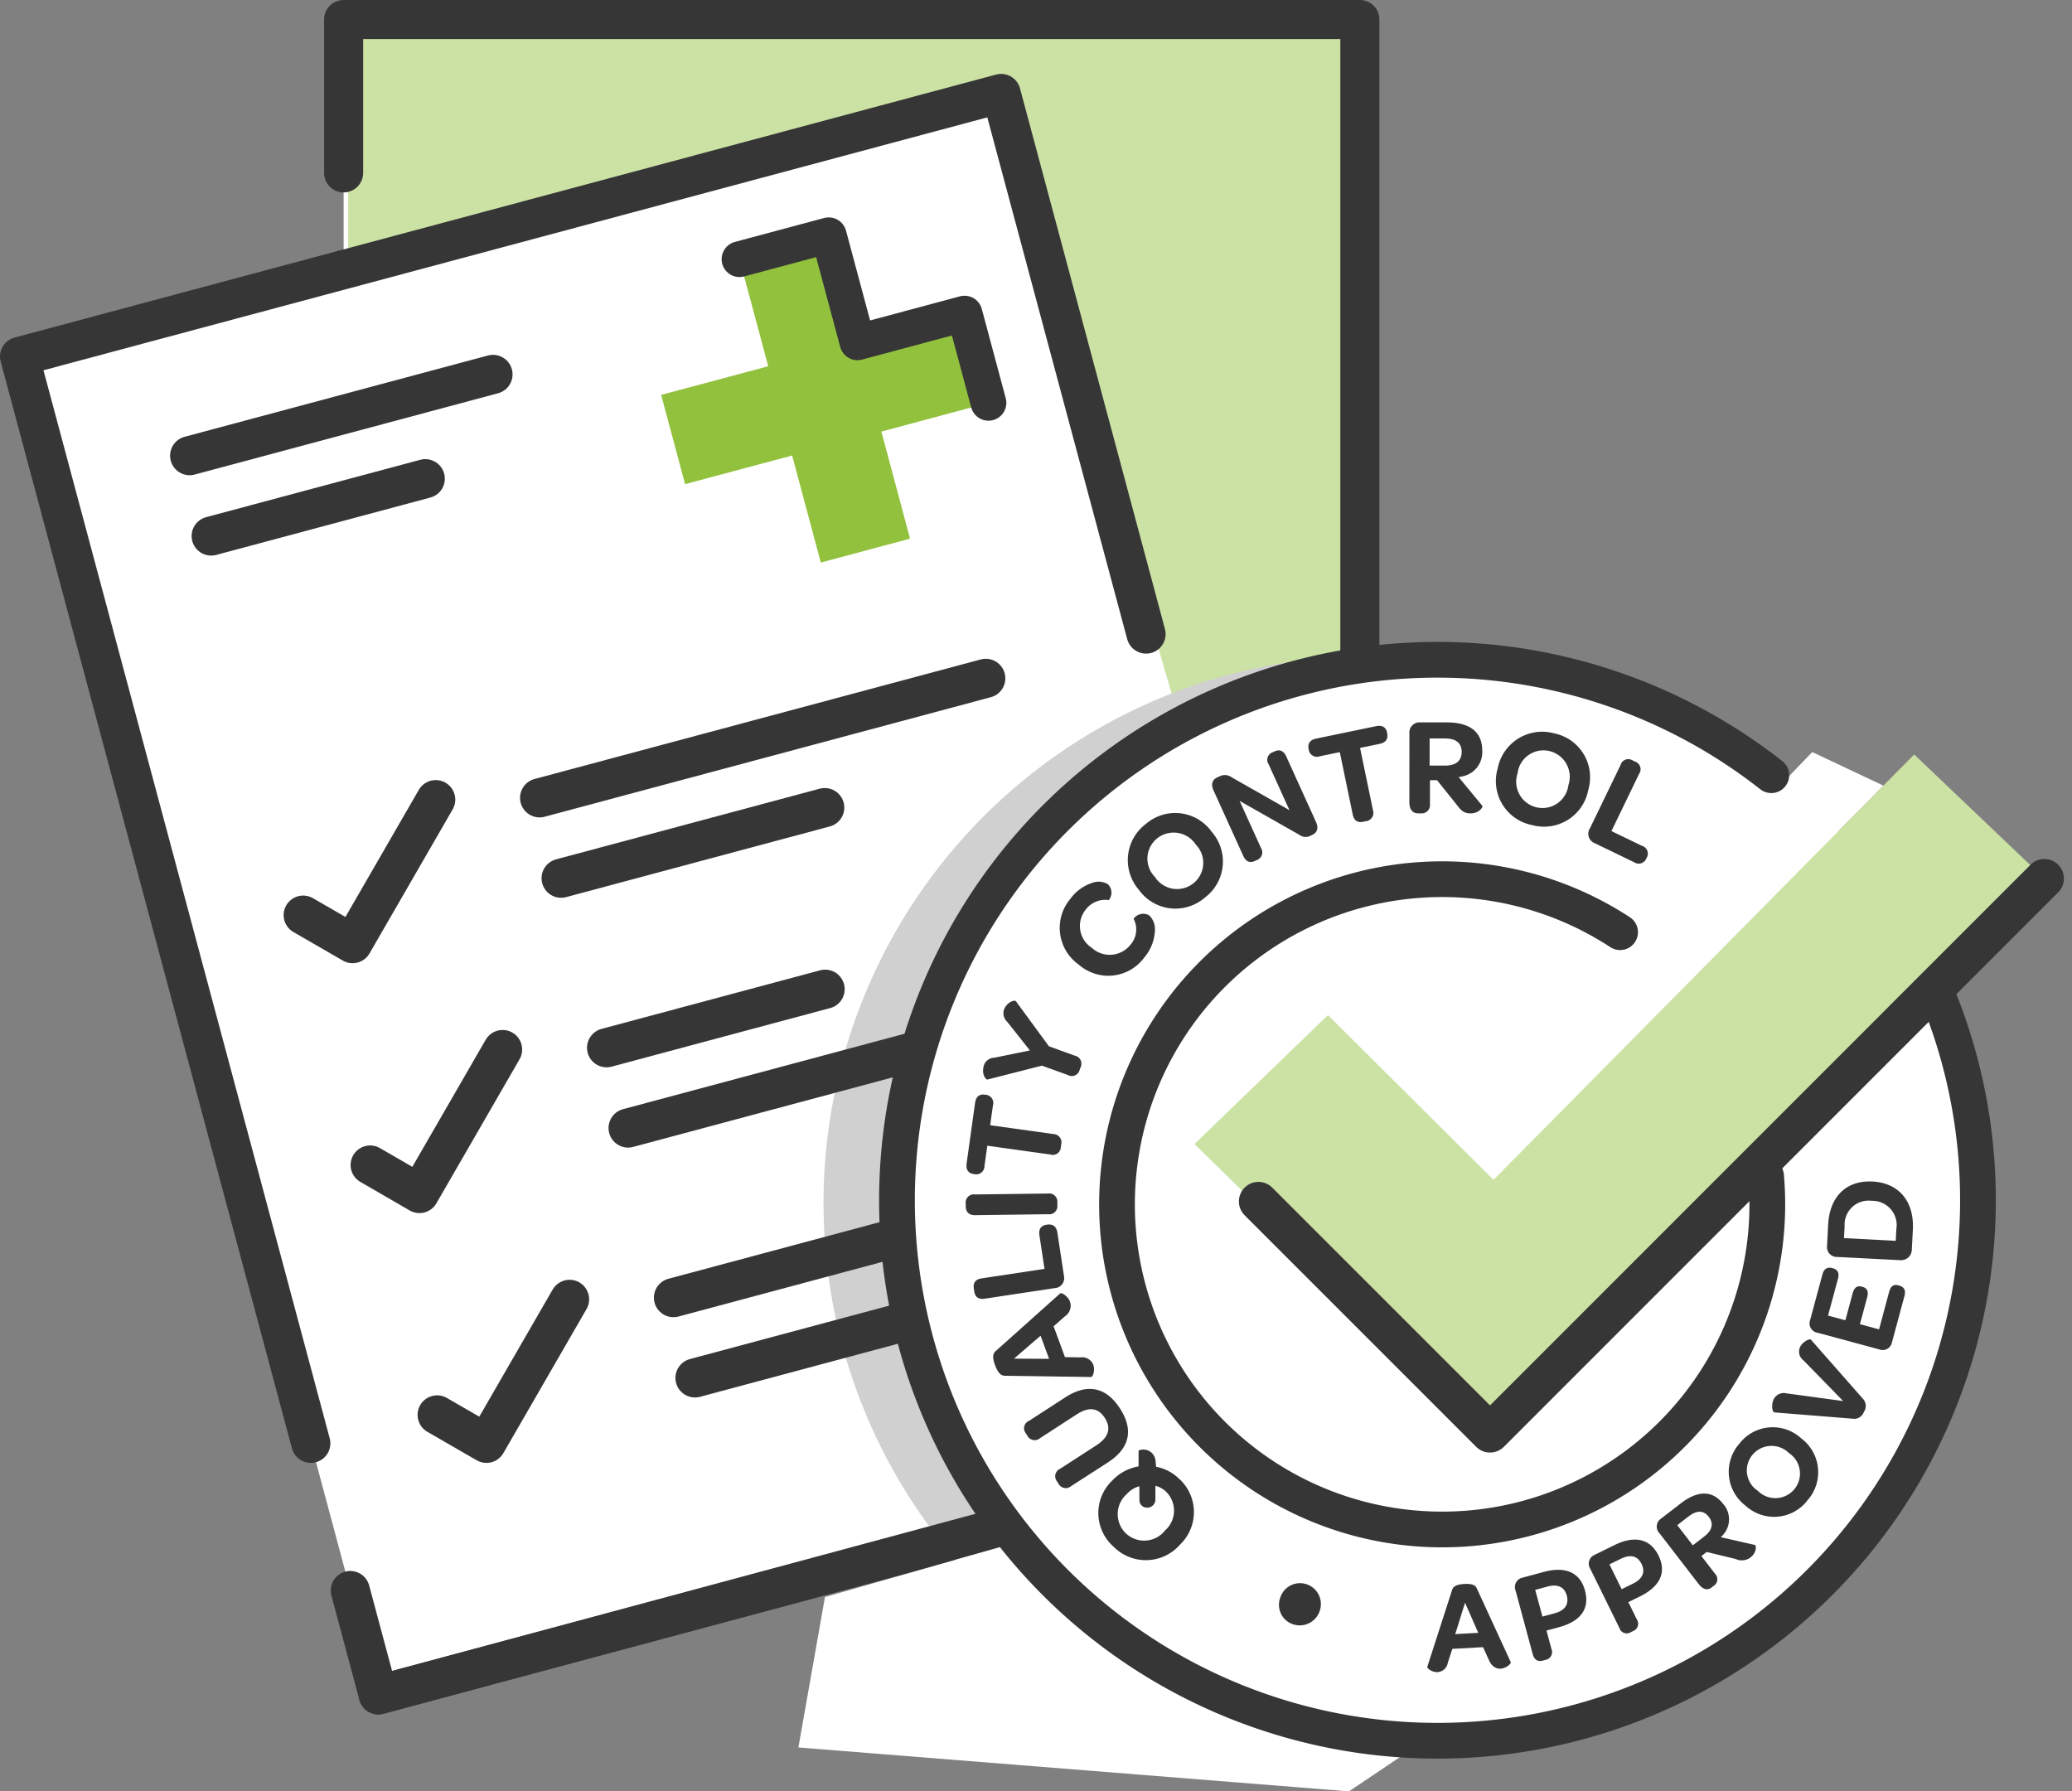 <svg xmlns="http://www.w3.org/2000/svg" width="185.562" height="160.433" viewBox="0 0 185.562 160.433">
  <rect x="0" y="0" width="185.562" height="160.433" fill="#808080" stroke="none"/>
  <g id="safety" transform="translate(-556.249 -2983.25)">
    <g id="_11" data-name="11" transform="translate(538.539 2955.74)">
      <rect id="Rectangle_4" data-name="Rectangle 4" width="91.011" height="124.105" transform="translate(48.484 29.26)" fill="#fff"/>
      <path id="Path_2339" data-name="Path 2339" d="M-20107.566,1276.091v-22.844h90.238v57.826l-6.629,1.738-8.949,3.718-16.348-56.241Z" transform="translate(20156.461 -1223.74)" fill="#cce2a5"/>
      <path id="Path_146" data-name="Path 146" d="M54.54,42.994V29.26h91.011V153.365H54.54V51.657" transform="translate(-6.056)" fill="none" stroke="#363636" stroke-linecap="round" stroke-linejoin="round" stroke-miterlimit="10" stroke-width="3.5"/>
      <rect id="Rectangle_5" data-name="Rectangle 5" width="91.011" height="124.105" transform="matrix(0.966, -0.259, 0.259, 0.966, 19.459, 59.426)" fill="#fff"/>
      <path id="Path_148" data-name="Path 148" d="M45.547,158.155,19.46,60.815,107.368,37.26l12.981,48.418" transform="translate(0 -1.381)" fill="none" stroke="#363636" stroke-linecap="round" stroke-linejoin="round" stroke-miterlimit="10" stroke-width="3.5"/>
      <path id="Path_149" data-name="Path 149" d="M128.9,106.48l16.779,62.6L57.767,192.634l-2.507-9.349" transform="translate(-6.18 -13.331)" fill="none" stroke="#363636" stroke-linecap="round" stroke-linejoin="round" stroke-miterlimit="10" stroke-width="3.5"/>
      <circle id="Ellipse_461" data-name="Ellipse 461" cx="49" cy="49" r="49" transform="translate(91.461 86.26)" fill="#d0d0d0"/>
      <path id="Path_150" data-name="Path 150" d="M62.033,113.7l-7.446,12.9-4.426-2.557" transform="translate(-5.3 -14.577)" fill="none" stroke="#363636" stroke-linecap="round" stroke-linejoin="round" stroke-miterlimit="10" stroke-width="3.5"/>
      <path id="Path_2337" data-name="Path 2337" d="M114.125,177.454,57.767,192.634" transform="translate(-6.18 -13.331)" fill="none" stroke="#363636" stroke-linecap="round" stroke-linejoin="round" stroke-miterlimit="10" stroke-width="3.5"/>
      <line id="Line_43" data-name="Line 43" y1="10.706" x2="39.962" transform="translate(66.033 88.26)" fill="none" stroke="#363636" stroke-linecap="round" stroke-linejoin="round" stroke-miterlimit="10" stroke-width="3.5"/>
      <line id="Line_44" data-name="Line 44" y1="6.329" x2="23.613" transform="translate(67.96 99.835)" fill="none" stroke="#363636" stroke-linecap="round" stroke-linejoin="round" stroke-miterlimit="10" stroke-width="3.5"/>
      <path id="Path_151" data-name="Path 151" d="M69.274,140.75l-7.446,12.9-4.418-2.557" transform="translate(-6.551 -19.247)" fill="none" stroke="#363636" stroke-linecap="round" stroke-linejoin="round" stroke-miterlimit="10" stroke-width="3.5"/>
      <line id="Line_45" data-name="Line 45" y1="5.246" x2="19.576" transform="translate(72.031 116.101)" fill="none" stroke="#363636" stroke-linecap="round" stroke-linejoin="round" stroke-miterlimit="10" stroke-width="3.5"/>
      <line id="Line_46" data-name="Line 46" y1="8.563" x2="31.961" transform="translate(73.959 119.973)" fill="none" stroke="#363636" stroke-linecap="round" stroke-linejoin="round" stroke-miterlimit="10" stroke-width="3.5"/>
      <line id="Line_47" data-name="Line 47" y1="7.281" x2="27.171" transform="translate(34.692 61.039)" fill="none" stroke="#363636" stroke-linecap="round" stroke-linejoin="round" stroke-miterlimit="10" stroke-width="3.5"/>
      <line id="Line_48" data-name="Line 48" y1="5.138" x2="19.178" transform="translate(36.62 70.38)" fill="none" stroke="#363636" stroke-linecap="round" stroke-linejoin="round" stroke-miterlimit="10" stroke-width="3.5"/>
      <path id="Path_152" data-name="Path 152" d="M76.524,167.79l-7.446,12.9L64.66,178.14" transform="translate(-7.803 -23.915)" fill="none" stroke="#363636" stroke-linecap="round" stroke-linejoin="round" stroke-miterlimit="10" stroke-width="3.5"/>
      <line id="Line_49" data-name="Line 49" y1="10.714" x2="39.962" transform="translate(78.021 133.012)" fill="none" stroke="#363636" stroke-linecap="round" stroke-linejoin="round" stroke-miterlimit="10" stroke-width="3.5"/>
      <line id="Line_50" data-name="Line 50" y1="4.989" x2="18.608" transform="translate(79.949 145.927)" fill="none" stroke="#363636" stroke-linecap="round" stroke-linejoin="round" stroke-miterlimit="10" stroke-width="3.5"/>
      <path id="Path_153" data-name="Path 153" d="M116.081,59.626,106.492,62.2l-2.573-9.589-7.992,2.143L98.5,64.342,88.91,66.907,91.053,74.9l9.589-2.565,2.565,9.589,7.992-2.143-2.565-9.589,9.589-2.573Z" transform="translate(-11.989 -4.031)" fill="#91c13d"/>
      <path id="Path_154" data-name="Path 154" d="M119.688,67.618l-2.143-7.992L107.956,62.2l-2.573-9.589L97.39,54.753" transform="translate(-13.453 -4.031)" fill="none" stroke="#363636" stroke-linecap="round" stroke-linejoin="round" stroke-miterlimit="10" stroke-width="3.2"/>
    </g>
    <path id="Path_2336" data-name="Path 2336" d="M-20064.869,1394.277l17.2-4.908,12.723,10.661,22.852,7.719-5.848,3.933-49.307-3.933Z" transform="translate(20695 1732)" fill="#fff"/>
    <circle id="Ellipse_462" data-name="Ellipse 462" cx="49" cy="49" r="49" transform="translate(636 3042)" fill="#fff"/>
    <circle id="Ellipse_463" data-name="Ellipse 463" cx="29.5" cy="29.5" r="29.5" transform="translate(655 3062)" fill="#fff"/>
    <path id="Path_2338" data-name="Path 2338" d="M.425-1.273l29.326-.542,2.377,6.628L0,5Z" transform="translate(698.797 3072.925) rotate(-45)" fill="#fff"/>
    <path id="Path_2332" data-name="Path 2332" d="M178.632,187.393l-26.473-25.879,11.957-11.553,14.829,14.754,37.673-38.092,11.659,11.11Z" transform="translate(511.061 2924.197)" fill="#cce2a5"/>
    <path id="Path_2333" data-name="Path 2333" d="M155.29,162.728l20.741,20.741,49.645-49.659" transform="translate(513.66 2928.121)" fill="none" stroke="#363636" stroke-linecap="round" stroke-linejoin="round" stroke-miterlimit="10" stroke-width="3.5"/>
    <path id="Path_2334" data-name="Path 2334" d="M219.873,137.338a48.405,48.405,0,1,1-14.8-19.489" transform="translate(509.809 2934.827)" fill="none" stroke="#363636" stroke-linecap="round" stroke-linejoin="round" stroke-miterlimit="10" stroke-width="3.2"/>
    <path id="Path_2335" data-name="Path 2335" d="M185.085,136.638a29.126,29.126,0,1,1-11.127-22.9" transform="matrix(0.996, -0.087, 0.087, 0.996, 518.182, 2968.587)" fill="none" stroke="#363636" stroke-linecap="round" stroke-linejoin="round" stroke-miterlimit="10" stroke-width="3.2"/>
    <g id="Group_15252" data-name="Group 15252" transform="translate(1402.754 2620.339) rotate(-7)">
      <g id="Group_15247" data-name="Group 15247" transform="translate(-811.922 336.608)">
        <g id="Group_15246" data-name="Group 15246">
          <path id="Path_2309" data-name="Path 2309" d="M-792.313,438.816a1.207,1.207,0,0,1,.222.838l-.013.417a3.964,3.964,0,0,1,1.872,1.264,4.027,4.027,0,0,1-.591,5.911,4.061,4.061,0,0,1-5.934-.54,4.014,4.014,0,0,1,.607-5.892,4.214,4.214,0,0,1,2.495-.971l.17-1.406A1.088,1.088,0,0,1-792.313,438.816Zm-.059,2.938-.155,1.248a.731.731,0,0,1-.779.611l-.1-.018a.667.667,0,0,1-.541-.755l.143-1.223a2.373,2.373,0,0,0-1.219.568,2.394,2.394,0,0,0-.492,3.475,2.383,2.383,0,0,0,3.515.167,2.369,2.369,0,0,0,.506-3.438A2.06,2.06,0,0,0-792.372,441.753Z" transform="translate(806.358 -376.633)" fill="#363636"/>
          <path id="Path_2310" data-name="Path 2310" d="M-803.533,436.982a.738.738,0,0,1-1.1-.354l-.1-.215a.727.727,0,0,1,.4-1.087l3.5-1.7c1.16-.564,1.517-1.349,1.041-2.33-.487-1-1.291-1.2-2.486-.617l-3.493,1.7a.733.733,0,0,1-1.1-.355l-.109-.225a.719.719,0,0,1,.41-1.076l3.5-1.7c2.1-1.017,3.725-.472,4.726,1.59s.434,3.646-1.673,4.669Z" transform="translate(810.024 -372.754)" fill="#363636"/>
          <path id="Path_2311" data-name="Path 2311" d="M-801.838,421.8l-7.593-1.044c-.355-.033-.623-.239-.815-1.056s-.039-1.1.264-1.284l6.3-4.379c.132-.1.664.307.791.843a1.135,1.135,0,0,1-.609,1.238l-1.12.764.675,2.866,1.37.192a1.066,1.066,0,0,1,1.059.781C-801.393,421.231-801.668,421.811-801.838,421.8Zm-4.043-4.221-2.612,1.747,3.118.4Z" transform="translate(811.296 -367.053)" fill="#363636"/>
          <path id="Path_2312" data-name="Path 2312" d="M-804.758,409.452l-6.3.177c-.563.016-.846-.251-.86-.752l-.007-.263c-.015-.538.252-.809.816-.825l5.683-.16-.086-3.029c-.016-.563.239-.859.752-.872h.05c.513-.015.809.265.825.828l.11,3.9A.9.9,0,0,1-804.758,409.452Z" transform="translate(811.922 -363.004)" fill="#363636"/>
          <path id="Path_2313" data-name="Path 2313" d="M-810.886,399.845c-.561-.062-.8-.366-.748-.876l.027-.25a.731.731,0,0,1,.923-.717l6.487.714a.735.735,0,0,1,.745.9l-.027.249a.729.729,0,0,1-.92.693Z" transform="translate(811.812 -360.75)" fill="#363636"/>
          <path id="Path_2314" data-name="Path 2314" d="M-808.728,388.107l-.472,1.767a.738.738,0,0,1-.982.619l-.061-.016c-.484-.129-.661-.487-.518-1.02l1.412-5.288c.145-.544.474-.755.958-.626l.061.016a.733.733,0,0,1,.542,1.027l-.462,1.73,5.505,1.47a.75.75,0,0,1,.6,1.015l-.068.254a.717.717,0,0,1-1.008.522Z" transform="translate(811.484 -355.052)" fill="#363636"/>
          <path id="Path_2315" data-name="Path 2315" d="M-799.171,377.518l-2.2-1.114-5,.641c-.129.005-.529-.562-.116-1.378a1.022,1.022,0,0,1,.977-.488l3.233-.258-1.695-2.781a1.063,1.063,0,0,1-.179-1.088c.379-.749,1.1-.778,1.157-.678l2.454,4.387,2.2,1.115a.732.732,0,0,1,.386,1.094l-.119.235A.72.72,0,0,1-799.171,377.518Z" transform="translate(809.857 -349.871)" fill="#363636"/>
          <path id="Path_2316" data-name="Path 2316" d="M-791.614,355.628a3.944,3.944,0,0,1,2.154-1.192,1.613,1.613,0,0,1,1.346.3,1.057,1.057,0,0,1-.091,1.417,2.211,2.211,0,0,0-2.179.616,2.33,2.33,0,0,0,.145,3.444,2.367,2.367,0,0,0,3.471.148,2.069,2.069,0,0,0,.561-2.275,1.061,1.061,0,0,1,1.435-.121,1.739,1.739,0,0,1,.326,1.426,3.962,3.962,0,0,1-1.217,2.238,4,4,0,0,1-5.915-.062A4.027,4.027,0,0,1-791.614,355.628Z" transform="translate(804.443 -343.609)" fill="#363636"/>
          <path id="Path_2317" data-name="Path 2317" d="M-781.013,352.135a4.058,4.058,0,0,1,1.362-5.791,4.013,4.013,0,0,1,5.747,1.434,4.033,4.033,0,0,1-1.352,5.784A4.016,4.016,0,0,1-781.013,352.135Zm5.556-3.394a2.369,2.369,0,0,0-3.349-.991,2.328,2.328,0,0,0-.642,3.415,2.354,2.354,0,0,0,3.349.991A2.341,2.341,0,0,0-775.457,348.741Z" transform="translate(800.034 -340.175)" fill="#363636"/>
          <path id="Path_2318" data-name="Path 2318" d="M-765.963,347.4l-1.931-6.155c-.177-.561,0-.959.491-1.112l.215-.067a1.022,1.022,0,0,1,1.054.221l4.778,3.555-1.349-4.3a.718.718,0,0,1,.5-1.037l.167-.053c.478-.15.815.046.981.572l1.931,6.155c.18.574-.013.962-.479,1.108l-.144.046a.9.9,0,0,1-.975-.18l-4.962-3.682,1.383,4.41a.733.733,0,0,1-.513,1.041l-.167.052C-765.473,348.127-765.8,347.926-765.963,347.4Z" transform="translate(794.633 -337.313)" fill="#363636"/>
          <path id="Path_2319" data-name="Path 2319" d="M-750.436,338.523l-1.822.15a.739.739,0,0,1-.914-.717l0-.062c-.041-.5.237-.786.786-.832l5.454-.449c.561-.046.87.192.911.692l0,.063c.042.511-.222.809-.784.856l-1.784.147.468,5.678a.75.75,0,0,1-.755.9l-.263.021c-.5.041-.784-.224-.83-.773Z" transform="translate(788.82 -336.608)" fill="#363636"/>
          <path id="Path_2320" data-name="Path 2320" d="M-739.375,343.806l.75-6.063a.913.913,0,0,1,1.083-.9l2.36.292c2.087.258,3.048,1.26,2.846,2.9a2.2,2.2,0,0,1-1.984,2.063,2.077,2.077,0,0,1-.407.025l1.8,2.821c.064.1-.357.636-1.139.54-.534-.066-.792-.325-1.113-.894l-1.492-2.417-.633-.079-.262,2.112a.746.746,0,0,1-.911.733l-.248-.031C-739.227,344.846-739.455,344.451-739.375,343.806Zm3.594-2.848c.982.121,1.51-.28,1.6-1.025.1-.8-.348-1.267-1.342-1.389l-1.354-.168-.3,2.41Z" transform="translate(783.397 -336.696)" fill="#363636"/>
          <path id="Path_2321" data-name="Path 2321" d="M-726.021,343.186a4.057,4.057,0,0,1,5.391-2.514,4.013,4.013,0,0,1,2.431,5.4,4.033,4.033,0,0,1-5.38,2.519A4.017,4.017,0,0,1-726.021,343.186Zm6.1,2.263a2.368,2.368,0,0,0-1.295-3.244,2.327,2.327,0,0,0-3.08,1.609A2.355,2.355,0,0,0-723,347.058,2.342,2.342,0,0,0-719.917,345.449Z" transform="translate(778.259 -338.092)" fill="#363636"/>
          <path id="Path_2322" data-name="Path 2322" d="M-713.512,351.709l3.413-5.295a.72.72,0,0,1,1.107-.285l.221.143a.722.722,0,0,1,.219,1.139l-3.08,4.779,2.547,1.642a.725.725,0,0,1,.295,1.115l-.027.042a.742.742,0,0,1-1.15.212l-3.284-2.117A.9.9,0,0,1-713.512,351.709Z" transform="translate(773.3 -340.292)" fill="#363636"/>
        </g>
      </g>
      <g id="Group_15249" data-name="Group 15249" transform="translate(-788.264 382.436)">
        <g id="Group_15248" data-name="Group 15248">
          <path id="Path_2323" data-name="Path 2323" d="M-770.212,460.974a1.871,1.871,0,0,1,.831,2.545,1.883,1.883,0,0,1-2.518.844,1.832,1.832,0,0,1-.819-2.506A1.856,1.856,0,0,1-770.212,460.974Z" transform="translate(772.928 -431.27)" fill="#363636"/>
          <path id="Path_2324" data-name="Path 2324" d="M-752.294,470.833l3.025-6.519c.126-.309.386-.493,1.171-.44s.994.266,1.079.59l2.191,6.855c.049.145-.458.511-.974.477-.375-.025-.748-.25-.941-.886l-.378-1.214-2.754-.184-.549,1.175a1,1,0,0,1-.991.734C-751.907,471.389-752.351,470.982-752.294,470.833Zm4.9-2.463-.847-2.822-1.215,2.684Z" transform="translate(764.815 -432.484)" fill="#363636"/>
          <path id="Path_2325" data-name="Path 2325" d="M-737.165,470.7l-.829-5.837a.857.857,0,0,1,.76-1.081l1.954-.277c1.988-.283,3.218.443,3.455,2.107s-.71,2.687-2.721,2.973l-1.14.161.243,1.709a.7.7,0,0,1-.645.887l-.244.035C-736.8,471.442-737.093,471.211-737.165,470.7Zm3.666-4.838c-.114-.8-.674-1.15-1.627-1.014l-1.116.159.349,2.453,1.127-.16C-733.824,467.165-733.386,466.663-733.5,465.862Z" transform="translate(759.195 -432.319)" fill="#363636"/>
          <path id="Path_2326" data-name="Path 2326" d="M-724.752,468.123l-1.939-5.568a.857.857,0,0,1,.538-1.207l1.863-.649c1.9-.66,3.244-.184,3.8,1.4s-.178,2.774-2.1,3.442l-1.087.377.567,1.631a.7.7,0,0,1-.462.994l-.233.082A.68.68,0,0,1-724.752,468.123Zm2.665-5.455c-.266-.765-.882-1-1.792-.681l-1.065.37.815,2.341,1.076-.375C-722.155,464.009-721.82,463.433-722.087,462.668Z" transform="translate(754.774 -431.125)" fill="#363636"/>
          <path id="Path_2327" data-name="Path 2327" d="M-713.053,462.921l-2.922-4.933a.857.857,0,0,1,.286-1.29l1.92-1.138c1.7-1.007,2.987-.814,3.777.52a2.062,2.062,0,0,1-.289,2.67,1.894,1.894,0,0,1-.288.252l2.952,1.065c.1.035.1.678-.536,1.056a1.3,1.3,0,0,1-1.34-.026l-2.495-.939-.516.305,1.018,1.718a.7.7,0,0,1-.255,1.067l-.2.12C-712.346,463.607-712.742,463.446-713.053,462.921Zm1.034-4.178c.8-.473.961-1.074.6-1.681-.383-.647-.985-.74-1.794-.261l-1.1.652,1.162,1.961Z" transform="translate(750.598 -428.967)" fill="#363636"/>
          <path id="Path_2328" data-name="Path 2328" d="M-703.505,453.135a3.808,3.808,0,0,1,.11-5.582,3.766,3.766,0,0,1,5.555.185,3.785,3.785,0,0,1-.1,5.574A3.769,3.769,0,0,1-703.505,453.135Zm4.43-4.208a2.221,2.221,0,0,0-3.268-.25,2.184,2.184,0,0,0,.082,3.259,2.21,2.21,0,0,0,3.268.251A2.2,2.2,0,0,0-699.075,448.927Z" transform="translate(746.083 -425.623)" fill="#363636"/>
          <path id="Path_2329" data-name="Path 2329" d="M-690.1,441.769l-6.862-1.408c-.177-.032-.211-.72.1-1.189a1.01,1.01,0,0,1,1.206-.367l4.942,1.3-3.094-4.061a.976.976,0,0,1-.148-1.216c.307-.459.953-.663,1.047-.53l3.943,5.774a.952.952,0,0,1-.027,1.226A.926.926,0,0,1-690.1,441.769Z" transform="translate(743.103 -420.839)" fill="#363636"/>
          <path id="Path_2330" data-name="Path 2330" d="M-684.212,431.908l-5.268-2.139a.856.856,0,0,1-.553-1.2l1.591-3.918c.2-.5.518-.652.942-.48l.055.022c.436.177.545.5.342,1l-1.282,3.157,1.491.605.936-2.308c.212-.522.5-.66.9-.5l.033.013c.425.172.528.48.32.992l-.937,2.307,1.644.668,1.3-3.211c.2-.5.481-.654.894-.487l.055.022c.446.181.571.5.368,1l-1.613,3.973A.848.848,0,0,1-684.212,431.908Z" transform="translate(740.359 -416.846)" fill="#363636"/>
          <path id="Path_2331" data-name="Path 2331" d="M-685.385,418.532a.88.88,0,0,1-.791-1.059l.335-1.9c.44-2.5,2.108-3.768,4.422-3.359s3.5,2.215,3.052,4.737l-.314,1.781a.957.957,0,0,1-1.1.783Zm3.677-4.613a2.152,2.152,0,0,0-2.684,1.96l-.185,1.053,4.569.807.182-1.03A2.18,2.18,0,0,0-681.709,413.919Z" transform="translate(738.817 -412.142)" fill="#363636"/>
        </g>
      </g>
    </g>
  </g>
</svg>
